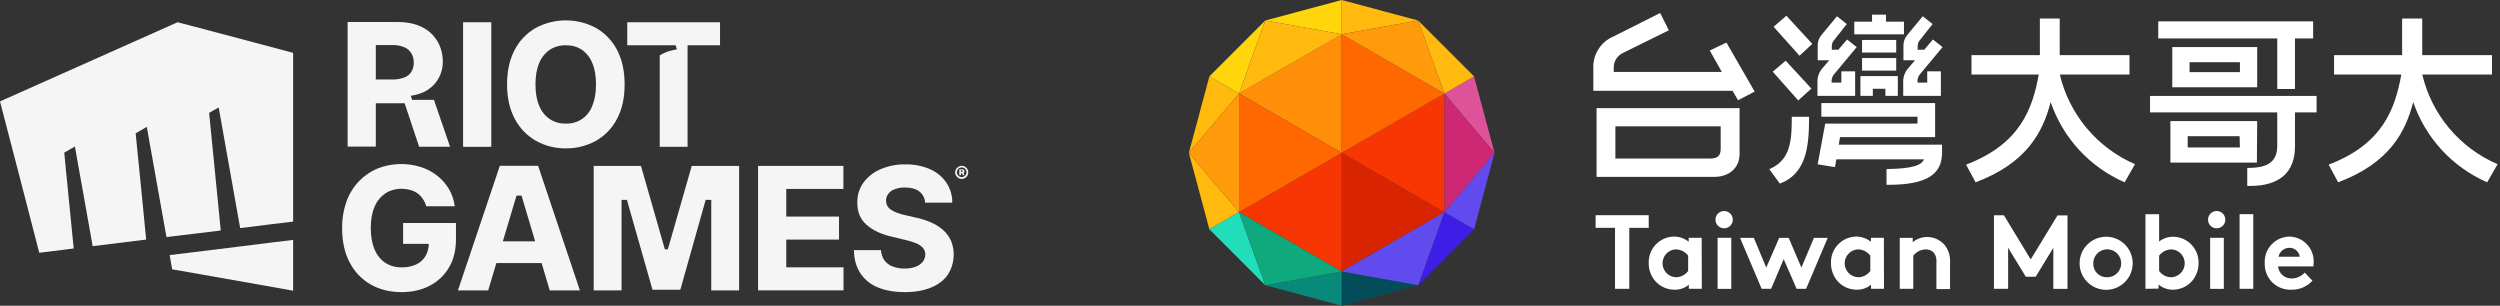 <svg width="368" height="45" viewBox="0 0 368 45" fill="none" xmlns="http://www.w3.org/2000/svg">
<rect x="0" y="0" width="368" height="45" fill="#333333" stroke="none"/>
<g clip-path="url(#clip0_27:2669)">
<path d="M242.691 31.678V33.537H239.832V42.514H237.732V33.536H234.875V31.678H242.691Z" fill="white"/>
<path d="M250.507 42.511H248.598V41.911C248.005 42.403 247.255 42.663 246.485 42.643C245.95 42.645 245.42 42.533 244.931 42.314C244.443 42.095 244.007 41.774 243.652 41.373C243.026 40.641 242.685 39.707 242.691 38.744C242.671 38.244 242.752 37.744 242.927 37.275C243.102 36.806 243.369 36.376 243.712 36.011C244.055 35.647 244.467 35.353 244.925 35.15C245.382 34.946 245.875 34.834 246.376 34.823C247.176 34.812 247.955 35.083 248.576 35.587V35.008H250.485L250.507 42.511ZM248.496 37.635C248.28 37.346 247.999 37.112 247.677 36.95C247.354 36.789 246.998 36.706 246.637 36.706C246.113 36.742 245.623 36.977 245.267 37.362C244.911 37.748 244.716 38.255 244.721 38.78C244.727 39.305 244.933 39.807 245.298 40.185C245.663 40.563 246.158 40.787 246.682 40.811C247.037 40.813 247.387 40.73 247.703 40.568C248.018 40.407 248.29 40.171 248.496 39.882V37.635Z" fill="white"/>
<path d="M253.836 31.061C254.129 31.071 254.41 31.183 254.631 31.376C254.852 31.57 254.999 31.833 255.047 32.123C255.096 32.412 255.043 32.71 254.897 32.965C254.752 33.219 254.522 33.416 254.248 33.522C253.974 33.627 253.672 33.634 253.394 33.542C253.115 33.451 252.876 33.265 252.718 33.018C252.561 32.77 252.493 32.476 252.528 32.184C252.562 31.893 252.696 31.622 252.907 31.418C253.03 31.299 253.176 31.206 253.335 31.145C253.495 31.084 253.665 31.055 253.836 31.061V31.061ZM254.845 42.518H252.831V35.007H254.845V42.518Z" fill="white"/>
<path d="M260.71 42.511H259.316L256.134 35.011H258.164L259.991 39.39L261.9 35.011H263.294L265.165 39.39L267.011 35.011H269.041L265.859 42.511H264.465L262.557 38.145L260.71 42.511Z" fill="white"/>
<path d="M277.323 42.511H275.413V41.911C274.819 42.404 274.065 42.664 273.293 42.643C272.76 42.642 272.233 42.529 271.747 42.31C271.262 42.091 270.828 41.772 270.474 41.373C269.852 40.639 269.514 39.706 269.519 38.744C269.499 38.244 269.578 37.745 269.753 37.276C269.927 36.806 270.194 36.377 270.536 36.012C270.879 35.647 271.29 35.354 271.747 35.15C272.204 34.945 272.698 34.834 273.198 34.823C273.998 34.814 274.776 35.084 275.398 35.587V35.008H277.307L277.323 42.511ZM275.312 37.635C275.095 37.347 274.814 37.113 274.492 36.952C274.169 36.791 273.814 36.706 273.453 36.706C272.929 36.742 272.439 36.977 272.083 37.362C271.727 37.748 271.532 38.255 271.537 38.78C271.543 39.305 271.749 39.807 272.114 40.185C272.478 40.563 272.974 40.787 273.498 40.811C273.853 40.813 274.203 40.729 274.518 40.568C274.834 40.406 275.106 40.171 275.312 39.882V37.635Z" fill="white"/>
<path d="M279.646 42.512V35.012H281.555V35.648C282.151 35.154 282.901 34.883 283.675 34.884C284.17 34.883 284.66 34.992 285.109 35.2C285.558 35.409 285.956 35.714 286.275 36.093C286.849 36.846 287.124 37.785 287.045 38.728V42.547H285.04V38.537C285.067 38.284 285.041 38.029 284.964 37.787C284.888 37.545 284.761 37.321 284.594 37.13C284.285 36.848 283.879 36.698 283.461 36.71C283.107 36.72 282.759 36.808 282.443 36.969C282.127 37.13 281.851 37.358 281.634 37.639V42.515L279.646 42.512Z" fill="white"/>
<path d="M298.921 38.19L302.867 31.704H304.337V42.524H302.249V36.478L299.649 40.736H298.198L295.598 36.478V42.516H293.51V31.691H294.98L298.921 38.19Z" fill="white"/>
<path d="M310.114 34.848C311.016 34.868 311.882 35.2 312.567 35.787C313.252 36.374 313.713 37.18 313.872 38.068C314.03 38.956 313.877 39.871 313.437 40.659C312.998 41.446 312.3 42.058 311.461 42.389C310.622 42.721 309.695 42.752 308.835 42.478C307.976 42.203 307.239 41.64 306.747 40.884C306.256 40.127 306.041 39.224 306.14 38.328C306.238 37.431 306.644 36.596 307.288 35.965C307.661 35.6 308.103 35.313 308.588 35.121C309.074 34.929 309.592 34.836 310.114 34.848V34.848ZM310.114 40.812C310.524 40.826 310.929 40.717 311.276 40.499C311.624 40.281 311.898 39.964 312.064 39.589C312.23 39.214 312.28 38.798 312.208 38.395C312.135 37.991 311.944 37.618 311.658 37.324C311.372 37.03 311.005 36.828 310.604 36.744C310.202 36.661 309.785 36.699 309.405 36.854C309.026 37.01 308.701 37.275 308.474 37.616C308.246 37.957 308.126 38.359 308.128 38.769C308.118 39.035 308.162 39.301 308.257 39.55C308.352 39.798 308.497 40.025 308.683 40.216C308.869 40.407 309.091 40.558 309.337 40.661C309.583 40.763 309.848 40.815 310.114 40.812V40.812Z" fill="white"/>
<path d="M315.811 42.511V31.526H317.822V35.549C318.427 35.078 319.176 34.83 319.942 34.849C320.443 34.86 320.936 34.971 321.393 35.175C321.851 35.379 322.263 35.672 322.606 36.037C322.949 36.402 323.216 36.832 323.391 37.301C323.566 37.77 323.647 38.269 323.627 38.77C323.626 39.723 323.285 40.645 322.666 41.37C322.312 41.771 321.876 42.093 321.387 42.312C320.899 42.532 320.369 42.645 319.834 42.643C319.07 42.649 318.329 42.381 317.746 41.886V42.486L315.811 42.511ZM317.822 39.882C318.026 40.171 318.298 40.406 318.612 40.568C318.927 40.729 319.276 40.813 319.63 40.811C320.154 40.788 320.65 40.564 321.015 40.187C321.381 39.81 321.588 39.307 321.594 38.782C321.601 38.258 321.406 37.75 321.05 37.364C320.695 36.978 320.205 36.742 319.681 36.706C319.32 36.705 318.964 36.788 318.641 36.95C318.318 37.111 318.038 37.346 317.822 37.635V39.882Z" fill="white"/>
<path d="M326.339 31.061C326.632 31.071 326.913 31.183 327.134 31.376C327.355 31.57 327.502 31.833 327.55 32.123C327.599 32.412 327.546 32.71 327.4 32.965C327.255 33.219 327.025 33.416 326.751 33.522C326.477 33.627 326.175 33.634 325.897 33.542C325.618 33.451 325.379 33.265 325.221 33.018C325.064 32.77 324.996 32.476 325.031 32.184C325.065 31.893 325.199 31.622 325.41 31.418C325.533 31.299 325.679 31.206 325.838 31.145C325.998 31.084 326.168 31.055 326.339 31.061V31.061ZM327.345 42.518H325.334V35.007H327.345V42.518Z" fill="white"/>
<path d="M331.679 42.511H329.668V31.526H331.679V42.511Z" fill="white"/>
<path d="M340.392 41.321C340.001 41.748 339.524 42.088 338.991 42.316C338.459 42.544 337.884 42.656 337.305 42.645C336.785 42.67 336.265 42.587 335.778 42.4C335.292 42.214 334.849 41.928 334.479 41.561C334.109 41.194 333.82 40.755 333.629 40.27C333.438 39.785 333.35 39.266 333.371 38.745C333.341 38.245 333.413 37.744 333.583 37.272C333.752 36.8 334.016 36.368 334.357 36.002C334.699 35.635 335.111 35.342 335.57 35.139C336.028 34.937 336.523 34.829 337.024 34.824C337.509 34.836 337.987 34.945 338.43 35.145C338.873 35.344 339.271 35.631 339.601 35.986C339.932 36.342 340.187 36.761 340.354 37.217C340.52 37.673 340.593 38.158 340.569 38.643C340.571 38.835 340.556 39.027 340.524 39.216H335.33C335.378 39.714 335.614 40.175 335.99 40.505C336.366 40.834 336.854 41.009 337.354 40.992C337.714 40.985 338.069 40.904 338.398 40.755C338.726 40.606 339.02 40.392 339.263 40.126L340.392 41.321ZM338.521 37.795C338.477 37.431 338.301 37.097 338.026 36.854C337.752 36.611 337.398 36.477 337.032 36.477C336.648 36.47 336.274 36.598 335.974 36.839C335.675 37.08 335.471 37.418 335.396 37.795H338.521Z" fill="white"/>
<path d="M332.258 12.845V6.932H319.758V12.845H332.258ZM322.303 9.16H329.716V10.617H322.307L322.303 9.16Z" fill="white"/>
<path d="M335.211 13.099H337.821V5.659H340.494V3.145H317.694V5.659H335.211V13.099Z" fill="white"/>
<path d="M235.015 26.039H252.315C254.479 26.039 256.064 24.766 256.064 22.672V15.916H235.015V26.039ZM237.784 18.598H253.284V21.908C253.284 23.022 252.743 23.34 251.693 23.34H237.784V18.598Z" fill="white"/>
<path d="M251.678 7.441L253.454 10.585H237.542V10.012C237.526 9.536 237.655 9.066 237.91 8.664C238.166 8.262 238.536 7.947 238.974 7.759L245.651 4.459L244.378 1.91L237.498 5.373C236.572 5.763 235.79 6.432 235.26 7.286C234.73 8.139 234.477 9.137 234.538 10.14V13.367H255.038L255.838 14.755L258.288 13.482L254.129 6.263L251.678 7.441Z" fill="white"/>
<path d="M316.486 16.549H335.212V21.475C335.212 24.148 333.341 24.721 330.795 24.721V27.369H331.209C335.499 27.369 337.822 25.428 337.822 21.52V16.549H341.004V14.118H316.486V16.549Z" fill="white"/>
<path d="M303.202 10.967H313.462V8.112H303.19V2.731H300.268V8.112H290.205V10.97H300.105C299.188 16.024 297.368 21.211 289.405 24.234L290.805 26.834C298.341 24.002 300.728 19.434 301.855 15.014C302.748 17.634 304.177 20.038 306.053 22.073C307.928 24.108 310.207 25.73 312.745 26.834L314.273 24.167C311.527 22.981 309.097 21.169 307.175 18.878C305.253 16.586 303.892 13.877 303.202 10.967Z" fill="white"/>
<path d="M332.258 17.821H319.485V23.933H332.215L332.258 17.821ZM329.712 21.704H322.03V20.049H329.668L329.712 21.704Z" fill="white"/>
<path d="M356.559 10.967H366.819V8.112H356.553V2.731H353.593V8.112H343.575V10.97H353.475C352.558 16.024 350.744 21.211 342.775 24.234L344.175 26.834C351.717 24.002 354.098 19.434 355.224 15.014C356.118 17.633 357.548 20.037 359.423 22.072C361.298 24.108 363.577 25.729 366.114 26.834L367.642 24.167C364.891 22.987 362.455 21.178 360.53 18.886C358.605 16.593 357.245 13.881 356.559 10.967V10.967Z" fill="white"/>
<path d="M263.748 17.739C263.748 21.494 263.175 23.722 260.438 24.9L261.997 27.026C265.752 25.594 266.297 21.934 266.297 17.39V17.19H263.748V17.739Z" fill="white"/>
<path d="M261.073 3.94L264.892 8.204L266.77 6.454L262.951 2.316L261.073 3.94Z" fill="white"/>
<path d="M260.945 10.553L264.7 14.786L266.635 13.036L262.854 8.936L260.945 10.553Z" fill="white"/>
<path d="M270.85 20.19H284.85V15.168H268.1V17.186H282.256V18.198H268.673L267.561 24.187L270.107 24.601L270.307 23.455H283.207C282.825 24.355 281.495 24.83 277.695 24.887V27.204H277.981C283.671 27.204 285.867 25.613 285.867 22.504V21.291H270.661L270.85 20.19Z" fill="white"/>
<path d="M272.95 5.054V3.189H275.566V2.158H277.616V3.189H280.264V5.054H272.95Z" fill="white"/>
<path d="M277.533 14.111V13.067H275.679V14.111H273.854V11.202H279.359V14.111H277.533Z" fill="white"/>
<path d="M279.123 8.542H274.095V10.394H279.123V8.542Z" fill="white"/>
<path d="M279.123 5.881H274.095V7.733H279.123V5.881Z" fill="white"/>
<path d="M271.041 12.163H269.615V12.093C269.581 11.72 269.678 11.346 269.889 11.036L273.307 6.931L271.887 5.811L270.614 7.32H269.64V6.81C269.632 6.499 269.739 6.195 269.94 5.957L271.849 3.538L270.404 2.393L268.144 5.124C267.752 5.572 267.545 6.152 267.565 6.747V8.873H269.265L268.208 10.101C267.713 10.704 267.471 11.475 267.533 12.252V14.111H273.077V10.496H271.057L271.041 12.163Z" fill="white"/>
<path d="M283.688 12.163H282.262V12.093C282.229 11.721 282.323 11.348 282.529 11.036L285.947 6.931L284.528 5.811L283.255 7.32H282.281V6.81C282.269 6.5 282.371 6.197 282.567 5.957L284.477 3.539L283.026 2.393L280.772 5.124C280.378 5.571 280.168 6.151 280.186 6.747V8.873H281.897L280.836 10.101C280.339 10.703 280.095 11.474 280.155 12.252V14.111H285.697V10.496H283.688V12.163Z" fill="white"/>
<path d="M212.617 31.226L197.5 22.5V39.959L212.617 31.226Z" fill="#D82400"/>
<path d="M182.383 31.226L197.5 39.959V22.5L182.383 31.226Z" fill="#F73603"/>
<path d="M220 22.5L216.983 11.253L212.617 13.774L220 22.5Z" fill="#DD5298"/>
<path d="M212.617 31.226L208.751 41.983L216.981 33.747L212.617 31.226Z" fill="#3E1EE6"/>
<path d="M216.983 33.747L220 22.5L212.617 31.226L216.983 33.747Z" fill="#624BEE"/>
<path d="M197.5 5.041L182.383 13.775L197.5 22.501V5.041Z" fill="#FF8F08"/>
<path d="M212.617 31.227V13.772L197.5 22.5L212.617 31.227Z" fill="#F73603"/>
<path d="M182.383 13.772V31.227L197.5 22.501L182.383 13.772Z" fill="#FF6700"/>
<path d="M197.5 45L208.747 41.983L197.5 39.959V45Z" fill="#024D59"/>
<path d="M212.617 13.773L216.983 11.244L208.751 3.017L212.617 13.773Z" fill="#FFBA0D"/>
<path d="M212.617 13.775L197.5 5.041V22.5L212.617 13.775Z" fill="#FF6700"/>
<path d="M178.017 11.253L175 22.5L182.383 13.774L178.017 11.253Z" fill="#FFBA0D"/>
<path d="M197.5 39.959L186.253 41.983L197.5 45V39.959Z" fill="#098979"/>
<path d="M182.383 13.773L186.244 3.017L178.017 11.244L182.383 13.773Z" fill="#FFD60B"/>
<path d="M197.5 0L186.253 3.017L197.5 5.041V0Z" fill="#FFD60B"/>
<path d="M175 22.5L178.017 33.747L182.383 31.226L175 22.5Z" fill="#FFBA0D"/>
<path d="M182.383 31.226L178.017 33.747L186.244 41.983L182.383 31.226Z" fill="#22DDB9"/>
<path d="M208.747 3.017L197.5 0V5.041L208.747 3.017Z" fill="#FFBA0D"/>
<path d="M197.5 39.963L208.747 41.983L212.617 31.226L197.5 39.963Z" fill="#624BEE"/>
<path d="M182.383 31.226L186.242 41.983L197.5 39.963L182.383 31.226Z" fill="#0EAA7D"/>
<path d="M212.617 13.773L208.753 3.017L197.5 5.044L212.617 13.773Z" fill="#FF9B0B"/>
<path d="M212.617 13.772V31.227L220 22.501L212.617 13.772Z" fill="#CE2874"/>
<path d="M197.5 5.044L186.253 3.017L182.383 13.773L197.5 5.044Z" fill="#FFBA0D"/>
<path d="M182.383 31.227V13.772L175 22.5L182.383 31.227Z" fill="#FF9B0B"/>
</g>
<g clip-path="url(#clip1_27:2669)">
<path d="M62.744 30.361C62.634 29.977 62.465 29.612 62.244 29.279C61.815 28.636 61.166 28.171 60.42 27.972C59.994 27.852 59.554 27.792 59.112 27.794C58.266 27.774 57.433 28.01 56.723 28.472C56.016 28.954 55.465 29.633 55.141 30.425C54.77 31.281 54.576 32.314 54.576 33.541C54.576 34.767 54.754 35.817 55.125 36.688C55.443 37.488 55.987 38.178 56.691 38.674C57.416 39.14 58.266 39.377 59.128 39.352C59.873 39.372 60.613 39.223 61.291 38.916C61.859 38.65 62.333 38.216 62.647 37.673C62.968 37.096 63.13 36.444 63.115 35.784L63.922 35.897H59.338V32.83H67.119V35.203C67.119 36.834 66.78 38.222 66.086 39.384C65.412 40.529 64.427 41.459 63.245 42.064C62.034 42.693 60.662 43 59.096 43C57.369 43 55.835 42.612 54.528 41.854C53.212 41.093 52.147 39.965 51.461 38.609C50.718 37.205 50.363 35.542 50.363 33.605C50.343 32.242 50.568 30.886 51.025 29.602C51.429 28.493 52.062 27.481 52.881 26.632C53.666 25.832 54.605 25.2 55.642 24.776C57.676 24.002 59.911 23.939 61.986 24.598C62.858 24.881 63.673 25.318 64.391 25.889C65.081 26.431 65.662 27.099 66.102 27.859C66.546 28.628 66.831 29.479 66.941 30.361H62.744Z" fill="#F5F5F5"/>
<path d="M111.59 42.742V24.421H124.149V27.811H115.739V31.878H123.503V35.268H115.739V39.352H124.165V42.742H111.59Z" fill="#F5F5F5"/>
<path d="M136.174 29.796C136.156 29.481 136.069 29.174 135.922 28.896C135.774 28.617 135.569 28.374 135.319 28.182C134.818 27.794 134.108 27.601 133.204 27.601C132.686 27.583 132.17 27.671 131.687 27.859C131.315 27.987 130.989 28.223 130.751 28.537C130.542 28.817 130.428 29.156 130.428 29.505C130.423 29.787 130.49 30.064 130.621 30.312C130.763 30.557 130.962 30.762 131.203 30.91C131.488 31.087 131.791 31.233 132.107 31.346C132.476 31.477 132.854 31.584 133.236 31.669L134.851 32.04C135.639 32.204 136.408 32.453 137.143 32.782C137.779 33.067 138.367 33.448 138.886 33.912C139.359 34.348 139.738 34.875 140 35.462C140.32 36.266 140.445 37.135 140.363 37.996C140.282 38.858 139.997 39.688 139.532 40.417C138.967 41.241 138.144 41.87 137.062 42.322C135.981 42.774 134.705 43 133.188 43C131.671 43 130.379 42.774 129.266 42.322C128.209 41.915 127.302 41.194 126.667 40.256C126.053 39.336 125.714 38.19 125.698 36.818H129.685C129.703 37.356 129.877 37.878 130.186 38.319C130.493 38.732 130.913 39.046 131.396 39.223C131.957 39.439 132.555 39.543 133.156 39.53C133.705 39.545 134.253 39.458 134.77 39.271C135.178 39.127 135.54 38.876 135.819 38.545C136.061 38.235 136.196 37.856 136.207 37.464C136.213 37.111 136.093 36.767 135.868 36.495C135.591 36.195 135.248 35.963 134.867 35.817C134.325 35.591 133.763 35.418 133.188 35.3L131.235 34.832C129.669 34.461 128.442 33.88 127.538 33.073C126.634 32.266 126.182 31.184 126.199 29.812C126.171 28.76 126.488 27.728 127.103 26.874C127.751 26.005 128.62 25.325 129.621 24.905C130.774 24.416 132.016 24.174 133.269 24.195C134.516 24.169 135.755 24.411 136.901 24.905C137.876 25.323 138.711 26.012 139.306 26.89C139.887 27.759 140.191 28.783 140.178 29.828H136.174V29.796Z" fill="#F5F5F5"/>
<path d="M108.797 42.742H104.697V29.425H103.874L100.145 42.645H96.045L92.284 29.425H91.493V42.742H87.393V24.421H94.35L97.869 36.705H98.305L101.824 24.421H108.797V42.742Z" fill="#F5F5F5"/>
<path d="M71.864 42.742H67.409L73.576 24.404H79.209L85.359 42.742H80.92L76.772 28.795H76.029L71.864 42.742ZM71.429 35.526H81.308V38.722H71.429V35.526Z" fill="#F5F5F5"/>
<path d="M72.316 3.274H68.168V21.612H72.316V3.274Z" fill="#F5F5F5"/>
<path d="M91.945 12.427C91.945 14.445 91.558 16.14 90.799 17.544C90.099 18.888 89.022 19.999 87.7 20.74C86.35 21.48 84.832 21.858 83.293 21.838C81.752 21.86 80.232 21.476 78.886 20.724C77.567 19.972 76.491 18.857 75.787 17.512C75.028 16.107 74.641 14.412 74.641 12.411C74.641 10.409 75.028 8.698 75.787 7.294C76.487 5.95 77.564 4.839 78.886 4.098C80.243 3.377 81.756 3 83.293 3C84.83 3 86.343 3.377 87.7 4.098C89.018 4.843 90.094 5.953 90.799 7.294C91.558 8.714 91.945 10.425 91.945 12.427ZM87.732 12.427C87.732 11.184 87.555 10.135 87.183 9.279C86.876 8.491 86.343 7.811 85.65 7.326C84.988 6.874 84.197 6.664 83.277 6.664C82.443 6.646 81.623 6.876 80.92 7.326C80.227 7.815 79.689 8.493 79.371 9.279C78.999 10.135 78.822 11.184 78.822 12.427C78.822 13.67 78.999 14.719 79.371 15.575C79.683 16.364 80.222 17.044 80.92 17.528C81.619 17.985 82.442 18.216 83.277 18.19C84.121 18.226 84.956 17.992 85.658 17.522C86.361 17.052 86.895 16.369 87.183 15.575C87.538 14.735 87.732 13.686 87.732 12.427Z" fill="#F5F5F5"/>
<path d="M59.564 15.203L61.695 21.596H66.247L63.874 14.703H60.662L60.468 14.106C61.081 13.993 62.131 13.799 63.051 13.169C63.703 12.728 64.238 12.134 64.609 11.439C64.98 10.745 65.177 9.97 65.182 9.182C65.182 7.956 64.923 6.987 64.391 6.083C63.857 5.173 63.065 4.443 62.115 3.985C61.13 3.484 59.935 3.242 58.563 3.242H51.17V21.58H55.319V15.203H59.564ZM59.5 11.41C58.937 11.619 58.34 11.718 57.74 11.701H55.319V6.632H57.724C58.325 6.61 58.925 6.714 59.483 6.939C59.928 7.115 60.302 7.433 60.549 7.843C60.8 8.255 60.924 8.732 60.904 9.215C60.926 9.692 60.802 10.165 60.549 10.571C60.304 10.961 59.934 11.257 59.5 11.41" fill="#F5F5F5"/>
<path d="M92.332 3.274V6.664H99.451L99.645 7.261C99.048 7.374 98.031 7.552 97.111 8.165V21.612H101.211V6.664H105.989V3.274H92.332Z" fill="#F5F5F5"/>
<path d="M30.153 4.324L26.134 3.274L19.403 6.277L9.12 10.861L0 14.929L2.938 26.228L5.779 37.205L9.201 36.785L10.848 36.575L9.814 26.115L9.75 25.518L9.459 22.467L10.912 21.628L11.025 21.547L11.542 24.485L12.074 27.423L13.64 36.236L13.802 36.22L21.34 35.284L21.517 35.268L20.726 27.213L20.274 22.693L19.968 19.626L21.614 18.674V18.69L22.131 21.612L22.55 23.952L24.504 34.897L32.365 33.944L32.494 33.928L32.123 30.151L30.783 16.624L31.283 16.333L32.139 15.849L32.187 15.801L35.351 33.573L39.919 33.008L43.148 32.621V9.489V7.778L30.153 4.324Z" fill="#F5F5F5"/>
<path d="M35.819 36.22L27.684 37.221L24.972 37.544L25.343 39.642L36.804 41.66L43.148 42.79V35.316L39.919 35.704L35.819 36.22Z" fill="#F5F5F5"/>
<path d="M141.566 26.341C141.438 26.34 141.312 26.312 141.195 26.261C141.077 26.215 140.972 26.144 140.888 26.051C140.798 25.963 140.727 25.859 140.678 25.744C140.625 25.628 140.597 25.501 140.597 25.373C140.597 25.245 140.625 25.118 140.678 25.002C140.723 24.884 140.795 24.779 140.888 24.695C140.977 24.607 141.08 24.536 141.195 24.485C141.311 24.432 141.438 24.404 141.566 24.404C141.694 24.404 141.82 24.432 141.937 24.485C142.054 24.53 142.159 24.602 142.244 24.695C142.333 24.782 142.405 24.886 142.454 25.002C142.507 25.118 142.534 25.245 142.534 25.373C142.534 25.501 142.507 25.628 142.454 25.744C142.408 25.861 142.337 25.966 142.244 26.051C142.156 26.14 142.052 26.212 141.937 26.261C141.82 26.312 141.694 26.34 141.566 26.341ZM141.566 26.067C141.691 26.067 141.813 26.034 141.921 25.97C142.03 25.91 142.119 25.82 142.179 25.712C142.243 25.604 142.276 25.482 142.276 25.357C142.276 25.232 142.243 25.109 142.179 25.002C142.119 24.893 142.03 24.803 141.921 24.743C141.813 24.68 141.691 24.646 141.566 24.646C141.441 24.646 141.318 24.68 141.211 24.743C141.102 24.803 141.013 24.893 140.952 25.002C140.889 25.109 140.855 25.232 140.855 25.357C140.855 25.482 140.889 25.604 140.952 25.712C141.013 25.82 141.102 25.91 141.211 25.97C141.318 26.034 141.441 26.067 141.566 26.067V26.067ZM141.211 25.809V24.921H141.646C141.702 24.922 141.756 24.933 141.808 24.953C141.849 24.981 141.887 25.014 141.921 25.05C141.952 25.098 141.969 25.154 141.969 25.211C141.969 25.269 141.952 25.325 141.921 25.373C141.896 25.418 141.856 25.452 141.808 25.47C141.751 25.49 141.691 25.5 141.63 25.502H141.34V25.324H141.582C141.612 25.324 141.641 25.312 141.663 25.292C141.685 25.265 141.697 25.23 141.695 25.195C141.694 25.16 141.683 25.127 141.663 25.098C141.641 25.078 141.612 25.067 141.582 25.066H141.453V25.776H141.211V25.809ZM141.792 25.389L141.985 25.793H141.727L141.55 25.389H141.792Z" fill="#F5F5F5"/>
</g>
<defs>
<clipPath id="clip0_27:2669">
<rect width="192.647" height="45" fill="white" transform="translate(175)"/>
</clipPath>
<clipPath id="clip1_27:2669">
<rect width="142.534" height="40" fill="white" transform="translate(0 3)"/>
</clipPath>
</defs>
</svg>
